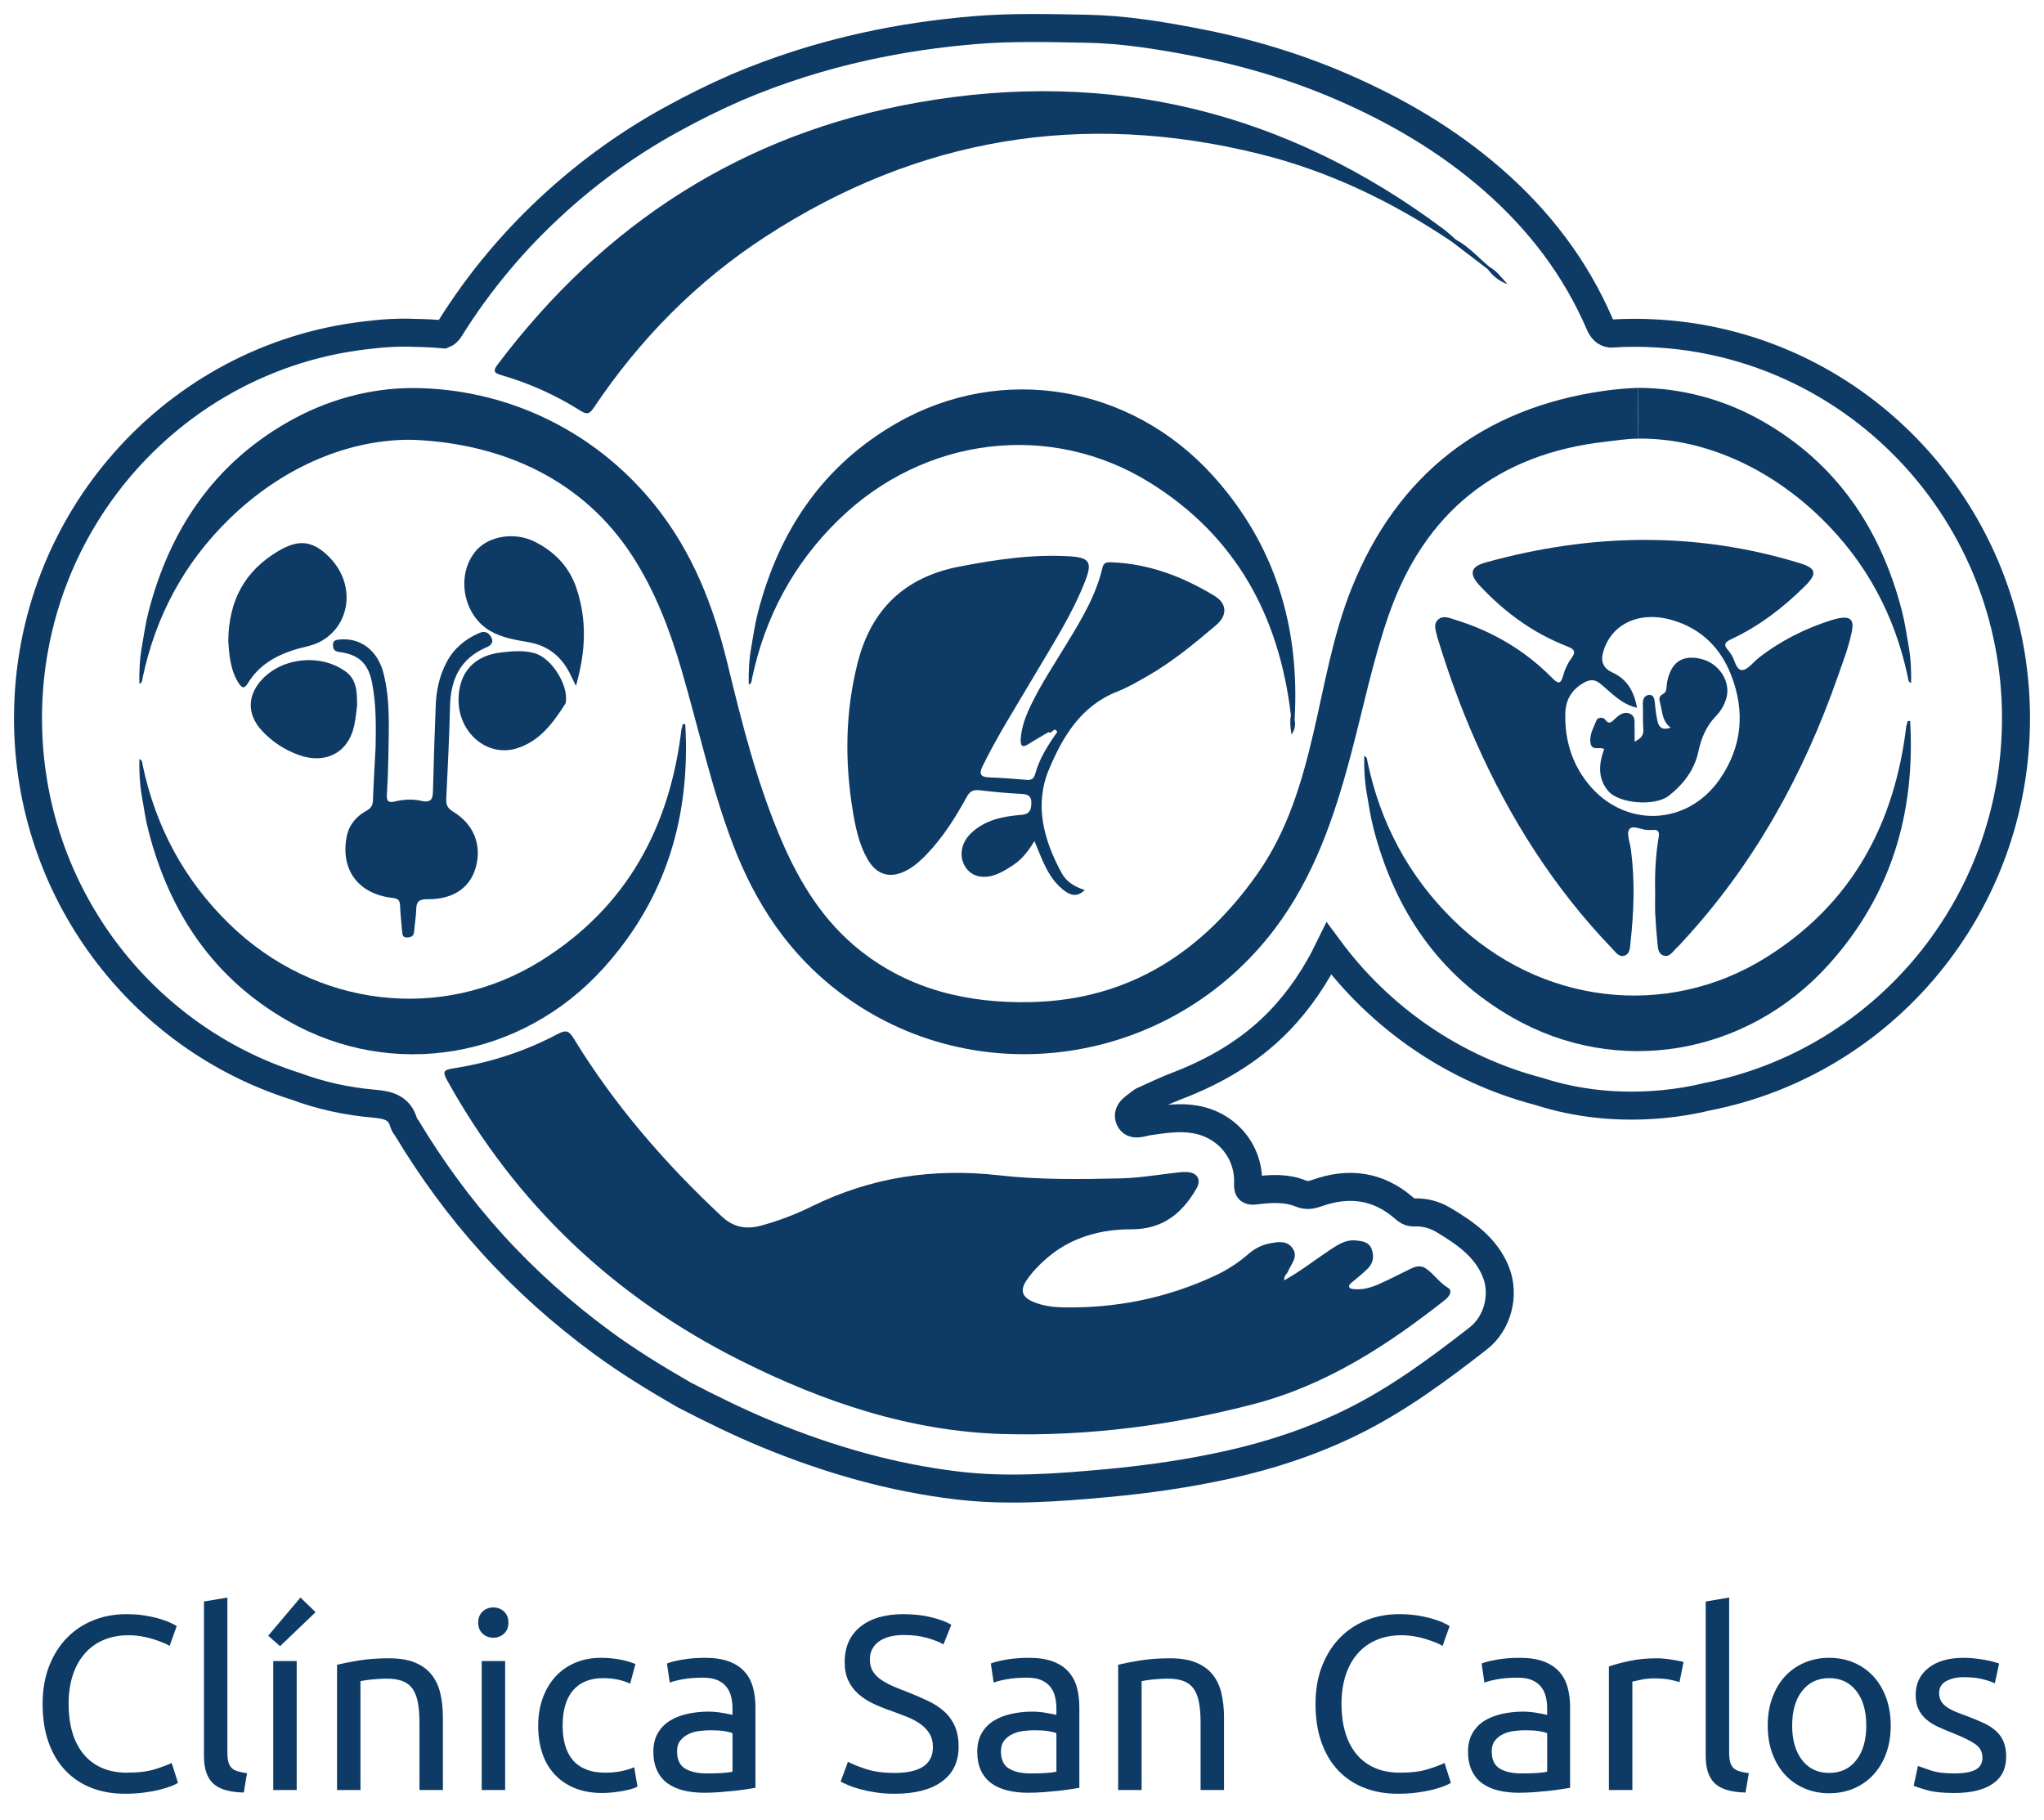 <svg width="73" height="65" viewBox="0 0 73 65" fill="none" xmlns="http://www.w3.org/2000/svg">
<path d="M72 25.651C72 18.375 66.414 12.418 59.34 11.92C59.287 11.916 59.233 11.912 59.179 11.91C58.915 11.894 58.649 11.885 58.381 11.885C58.09 11.885 57.801 11.895 57.513 11.914C57.327 11.883 57.222 11.779 57.13 11.567C56.263 9.557 54.965 7.86 53.306 6.413C51.692 5.007 49.872 3.94 47.909 3.092C46.228 2.366 44.482 1.849 42.682 1.504C41.408 1.259 40.124 1.052 38.828 1.027C37.482 1.001 36.132 0.964 34.783 1.078C33.475 1.188 32.182 1.377 30.904 1.658C29.327 2.004 27.791 2.489 26.306 3.122C25.498 3.473 24.711 3.866 23.941 4.291C22.472 5.102 21.118 6.073 19.881 7.191C18.398 8.531 17.12 10.048 16.066 11.74C16.002 11.844 15.931 11.908 15.848 11.941C15.508 11.911 15.165 11.893 14.818 11.888C14.227 11.862 13.638 11.902 13.053 11.976C6.269 12.762 1 18.584 1 25.651C1 31.827 5.023 37.053 10.564 38.797C11.441 39.123 12.374 39.333 13.37 39.418C13.872 39.46 14.274 39.57 14.419 40.105C14.438 40.176 14.495 40.233 14.534 40.297C15.417 41.761 16.419 43.139 17.572 44.41C18.758 45.719 20.07 46.89 21.495 47.94C22.434 48.631 23.428 49.237 24.439 49.82C25.419 50.328 26.41 50.814 27.433 51.235C29.605 52.128 31.846 52.773 34.184 53.052C35.969 53.265 37.751 53.133 39.531 52.969C40.983 52.835 42.425 52.63 43.848 52.314C45.376 51.976 46.851 51.49 48.258 50.801C49.906 49.994 51.364 48.914 52.797 47.798C53.488 47.26 53.751 46.249 53.426 45.432C53.076 44.549 52.33 44.034 51.551 43.57C51.239 43.384 50.881 43.283 50.505 43.301C50.351 43.308 50.249 43.236 50.14 43.141C49.22 42.341 48.174 42.205 47.044 42.606C46.841 42.678 46.667 42.712 46.466 42.629C45.947 42.415 45.401 42.448 44.864 42.514C44.619 42.544 44.564 42.52 44.574 42.264C44.616 41.124 43.817 40.168 42.67 39.976C42.117 39.883 41.566 39.968 41.017 40.048C40.78 40.083 40.459 40.235 40.343 39.967C40.221 39.685 40.548 39.528 40.744 39.362C40.8 39.315 40.876 39.289 40.944 39.257C41.309 39.091 41.673 38.92 42.049 38.776C43.417 38.25 44.659 37.526 45.675 36.476C46.419 35.707 47.002 34.832 47.464 33.883C49.291 36.355 51.919 38.185 54.96 38.979C56.342 39.423 57.816 39.58 59.391 39.433C59.937 39.381 60.469 39.292 60.986 39.165C67.262 37.936 72 32.353 72 25.651Z" stroke="#0D3B66" stroke-miterlimit="10"/>
<path d="M51.714 45.992C51.4 45.803 51.211 45.496 50.918 45.298C50.738 45.176 50.555 45.228 50.379 45.313C49.994 45.498 49.616 45.698 49.225 45.87C48.949 45.992 48.655 46.072 48.343 46.038C48.279 46.031 48.205 46.024 48.184 45.959C48.166 45.897 48.221 45.85 48.27 45.808C48.47 45.638 48.681 45.478 48.863 45.29C49.053 45.094 49.081 44.839 48.981 44.594C48.884 44.352 48.649 44.322 48.414 44.301C48.056 44.269 47.784 44.452 47.512 44.631C46.975 44.985 46.471 45.387 45.865 45.727C45.852 45.544 45.966 45.496 45.999 45.413C46.102 45.151 46.369 44.902 46.177 44.6C45.983 44.297 45.661 44.347 45.356 44.405C45.063 44.459 44.81 44.59 44.588 44.784C44.227 45.099 43.827 45.358 43.392 45.56C41.674 46.361 39.862 46.727 37.965 46.691C37.598 46.684 37.233 46.635 36.893 46.49C36.497 46.321 36.424 46.075 36.665 45.722C36.87 45.423 37.12 45.162 37.398 44.925C38.263 44.185 39.305 43.901 40.41 43.903C41.53 43.905 42.216 43.332 42.73 42.451C42.914 42.138 42.768 41.879 42.398 41.858C42.236 41.849 42.072 41.872 41.909 41.892C41.283 41.967 40.661 42.07 40.029 42.084C38.577 42.117 37.12 42.138 35.68 41.975C33.331 41.709 31.11 42.042 28.991 43.085C28.419 43.367 27.818 43.598 27.195 43.768C26.652 43.915 26.205 43.842 25.775 43.441C23.743 41.542 21.94 39.461 20.494 37.094C20.332 36.83 20.229 36.763 19.924 36.925C18.751 37.549 17.494 37.955 16.177 38.157C15.832 38.211 15.806 38.285 15.969 38.581C18.409 42.987 21.913 46.316 26.446 48.589C29.408 50.074 32.523 51.129 35.87 51.216C38.879 51.294 41.856 50.907 44.775 50.145C47.372 49.467 49.547 48.049 51.608 46.425C51.759 46.305 51.893 46.1 51.714 45.992Z" fill="#0D3B66"/>
<path d="M55.827 24.128C55.735 24.459 55.635 24.417 55.428 24.207C54.46 23.225 53.301 22.544 51.977 22.136C51.778 22.074 51.543 21.963 51.363 22.126C51.166 22.304 51.294 22.545 51.333 22.759C51.338 22.784 51.348 22.806 51.356 22.83C51.733 24.067 52.175 25.282 52.698 26.467C53.91 29.209 55.495 31.714 57.591 33.892C57.708 34.013 57.828 34.2 58.026 34.127C58.215 34.058 58.212 33.846 58.231 33.676C58.354 32.563 58.395 31.449 58.246 30.334C58.214 30.089 58.08 29.765 58.189 29.617C58.317 29.442 58.643 29.66 58.887 29.642C58.925 29.639 58.964 29.648 59.001 29.643C59.224 29.615 59.274 29.694 59.236 29.916C59.123 30.578 59.097 31.249 59.113 31.919C59.113 32.156 59.104 32.392 59.115 32.627C59.132 32.961 59.155 33.296 59.19 33.629C59.21 33.81 59.2 34.044 59.396 34.12C59.629 34.211 59.742 33.975 59.886 33.847C59.96 33.781 60.025 33.704 60.093 33.63C62.646 30.87 64.413 27.663 65.639 24.151C65.828 23.612 66.037 23.077 66.144 22.515C66.216 22.133 66.072 22.006 65.683 22.078C65.596 22.094 65.511 22.115 65.427 22.142C64.481 22.44 63.609 22.876 62.827 23.482C62.62 23.642 62.408 23.938 62.208 23.93C61.982 23.921 61.96 23.521 61.794 23.325C61.77 23.296 61.756 23.259 61.73 23.232C61.558 23.054 61.575 22.947 61.82 22.832C62.824 22.367 63.685 21.703 64.463 20.931C64.909 20.489 64.87 20.294 64.279 20.113C60.541 18.967 56.799 19.052 53.058 20.088C52.516 20.238 52.455 20.496 52.849 20.917C53.722 21.852 54.736 22.6 55.941 23.072C56.207 23.176 56.316 23.252 56.112 23.524C55.98 23.699 55.885 23.916 55.827 24.128ZM58.467 25.276C58.358 24.714 58.133 24.267 57.586 24.017C57.295 23.885 57.158 23.662 57.248 23.319C57.52 22.29 58.538 21.801 59.725 22.147C60.771 22.452 61.458 23.153 61.833 24.127C62.329 25.412 62.219 26.668 61.426 27.819C60.257 29.517 57.998 29.586 56.71 27.977C56.126 27.246 55.882 26.402 55.904 25.478C55.916 24.971 56.15 24.606 56.598 24.366C56.78 24.269 56.955 24.262 57.126 24.396C57.538 24.719 57.877 25.145 58.467 25.276Z" fill="#0D3B66"/>
<path d="M13.868 27.099C13.881 26.083 13.951 25.062 13.701 24.06C13.496 23.238 12.885 22.769 12.137 22.839C11.997 22.853 11.882 22.87 11.892 23.044C11.899 23.177 11.933 23.261 12.107 23.283C12.813 23.374 13.151 23.692 13.287 24.38C13.442 25.165 13.426 25.96 13.415 26.671C13.379 27.361 13.341 27.968 13.32 28.575C13.313 28.758 13.257 28.862 13.089 28.954C12.722 29.154 12.464 29.46 12.383 29.875C12.15 31.063 12.798 31.933 14.023 32.068C14.214 32.09 14.281 32.151 14.288 32.337C14.299 32.646 14.335 32.955 14.361 33.264C14.37 33.38 14.381 33.49 14.548 33.481C14.693 33.473 14.78 33.424 14.791 33.263C14.808 33.003 14.86 32.745 14.865 32.486C14.87 32.211 14.953 32.111 15.262 32.115C16.245 32.126 16.869 31.65 17.029 30.822C17.173 30.08 16.878 29.411 16.179 28.984C15.989 28.868 15.927 28.75 15.937 28.541C15.99 27.438 16.047 26.334 16.072 25.23C16.093 24.266 16.435 23.517 17.379 23.116C17.538 23.048 17.639 22.941 17.549 22.767C17.459 22.596 17.323 22.518 17.115 22.608C16.613 22.825 16.217 23.154 15.959 23.634C15.693 24.126 15.581 24.658 15.561 25.208C15.523 26.213 15.487 27.218 15.464 28.223C15.458 28.514 15.423 28.686 15.044 28.601C14.741 28.533 14.414 28.549 14.105 28.624C13.85 28.686 13.802 28.59 13.817 28.364C13.845 27.943 13.862 27.521 13.868 27.099Z" fill="#0D3B66"/>
<path d="M9.933 19.684C8.741 20.395 8.163 21.446 8.153 22.91C8.188 23.354 8.212 23.902 8.517 24.388C8.633 24.573 8.723 24.616 8.857 24.395C9.232 23.775 9.814 23.431 10.496 23.211C10.819 23.107 11.164 23.071 11.465 22.901C12.537 22.3 12.692 20.862 11.786 19.924C11.188 19.305 10.679 19.239 9.933 19.684Z" fill="#0D3B66"/>
<path d="M20.569 24.496C20.925 23.26 20.966 22.128 20.584 20.997C20.327 20.239 19.805 19.699 19.092 19.344C18.389 18.993 17.481 19.137 17.027 19.64C16.268 20.483 16.517 21.958 17.506 22.532C17.931 22.78 18.407 22.853 18.875 22.935C19.6 23.062 20.075 23.472 20.379 24.107C20.427 24.207 20.476 24.306 20.569 24.496Z" fill="#0D3B66"/>
<path d="M19.117 23.336C18.726 23.217 18.318 23.255 17.916 23.299C16.933 23.406 16.379 24.018 16.377 24.994C16.373 26.174 17.405 27.053 18.457 26.726C19.275 26.473 19.753 25.818 20.188 25.138C20.207 25.109 20.209 25.067 20.213 25.031C20.275 24.428 19.698 23.514 19.117 23.336Z" fill="#0D3B66"/>
<path d="M12.754 25.193C12.752 24.67 12.729 24.262 12.344 23.983C11.466 23.346 10.116 23.468 9.37 24.254C8.827 24.825 8.816 25.508 9.345 26.086C9.706 26.48 10.146 26.769 10.646 26.955C11.608 27.314 12.433 26.89 12.646 25.933C12.708 25.656 12.729 25.37 12.754 25.193Z" fill="#0D3B66"/>
<path d="M39.915 24.693C40.288 24.547 40.639 24.34 40.987 24.141C41.873 23.633 42.657 22.986 43.428 22.33C43.852 21.97 43.819 21.549 43.37 21.277C42.237 20.592 41.025 20.127 39.675 20.081C39.522 20.075 39.417 20.091 39.374 20.272C39.14 21.281 38.604 22.154 38.073 23.028C37.652 23.72 37.203 24.396 36.847 25.125C36.651 25.528 36.48 25.941 36.454 26.399C36.439 26.669 36.525 26.708 36.748 26.564C36.977 26.417 37.216 26.284 37.45 26.145C37.554 26.252 37.653 25.914 37.759 26.141C37.428 26.608 37.121 27.088 36.97 27.645C36.926 27.81 36.838 27.865 36.673 27.852C36.233 27.817 35.793 27.778 35.352 27.765C35.016 27.754 34.95 27.652 35.101 27.344C35.64 26.247 36.3 25.218 36.917 24.166C37.579 23.037 38.301 21.94 38.771 20.712C39.015 20.073 38.895 19.912 38.212 19.869C36.877 19.787 35.57 19.983 34.267 20.234C32.301 20.612 31.111 21.771 30.629 23.676C30.186 25.427 30.166 27.187 30.456 28.959C30.553 29.549 30.676 30.134 30.971 30.664C31.311 31.271 31.825 31.404 32.434 31.055C32.687 30.91 32.899 30.716 33.098 30.508C33.683 29.896 34.128 29.19 34.529 28.456C34.637 28.257 34.76 28.2 34.975 28.223C35.477 28.279 35.979 28.331 36.483 28.353C36.766 28.366 36.851 28.471 36.832 28.74C36.814 28.983 36.731 29.081 36.471 29.102C35.81 29.155 35.164 29.286 34.668 29.769C34.3 30.128 34.243 30.633 34.498 30.992C34.736 31.327 35.166 31.412 35.658 31.198C35.852 31.114 36.034 30.997 36.21 30.879C36.518 30.672 36.736 30.377 36.944 30.036C37.043 30.277 37.121 30.472 37.205 30.666C37.384 31.081 37.597 31.478 37.958 31.767C38.185 31.949 38.44 32.082 38.743 31.786C38.377 31.673 38.085 31.488 37.92 31.187C37.278 30.009 36.927 28.751 37.466 27.471C37.957 26.306 38.606 25.204 39.915 24.693Z" fill="#0D3B66"/>
<path d="M17.899 13.396C18.909 13.686 19.86 14.118 20.745 14.677C20.987 14.83 21.076 14.756 21.209 14.557C22.841 12.124 24.867 10.06 27.338 8.452C32.774 4.917 38.667 3.931 44.988 5.499C47.474 6.116 49.74 7.212 51.851 8.632C52.278 8.959 52.706 9.286 53.133 9.613C53.298 9.823 53.477 10.014 53.838 10.15C53.6 9.875 53.438 9.67 53.202 9.536C52.802 9.209 52.463 8.809 51.998 8.56C51.857 8.439 51.723 8.308 51.575 8.197C45.968 3.998 39.673 2.434 32.751 3.666C26.511 4.776 21.558 8.001 17.785 13.002C17.623 13.216 17.605 13.311 17.899 13.396Z" fill="#0D3B66"/>
<path d="M43.317 16.987C40.394 13.752 35.776 12.965 32.032 15.108C29.378 16.627 27.822 18.967 27.072 21.858C26.963 22.277 26.901 22.71 26.827 23.138C26.752 23.568 26.73 24.002 26.741 24.452C26.857 24.399 26.841 24.313 26.855 24.245C27.316 22.047 28.332 20.139 29.957 18.557C33.009 15.585 37.521 15.028 41.078 17.243C44.161 19.164 45.691 22.035 46.103 25.543C46.108 25.546 46.112 25.551 46.114 25.555C46.111 25.551 46.107 25.547 46.103 25.543C46.065 25.751 46.077 25.956 46.126 26.233C46.274 26.018 46.262 25.856 46.237 25.692C46.424 22.413 45.562 19.473 43.317 16.987Z" fill="#0D3B66"/>
<path d="M68.167 23.082C68.093 22.654 68.031 22.221 67.922 21.802C67.172 18.911 65.616 16.572 62.963 15.052C61.558 14.248 60.031 13.857 58.517 13.852L58.494 15.665C60.853 15.634 63.207 16.719 65.037 18.501C66.662 20.083 67.677 21.991 68.139 24.189C68.154 24.258 68.137 24.343 68.254 24.396C68.263 23.946 68.242 23.512 68.167 23.082Z" fill="#0D3B66"/>
<path d="M14.733 15.706H14.737H14.738H14.733ZM57.28 13.96C52.942 14.577 49.895 16.96 48.272 21.01C47.602 22.681 47.31 24.454 46.904 26.195C46.492 27.958 45.978 29.683 44.917 31.193C42.951 33.992 40.331 35.719 36.793 35.789C34.575 35.834 32.48 35.35 30.703 33.932C29.415 32.904 28.579 31.554 27.938 30.076C27.047 28.023 26.507 25.862 25.982 23.702C25.481 21.636 24.731 19.704 23.371 18.02C21.162 15.286 17.96 13.861 14.719 13.858H14.718H14.717C13.203 13.864 11.673 14.275 10.27 15.079C7.616 16.598 6.06 18.938 5.309 21.829C5.201 22.248 5.139 22.68 5.065 23.108C4.989 23.539 4.968 23.973 4.978 24.423C5.095 24.37 5.078 24.284 5.092 24.216C5.554 22.017 6.57 20.11 8.195 18.528C9.978 16.79 12.26 15.729 14.56 15.706L14.832 15.711C18.02 15.864 20.847 17.165 22.59 19.865C23.403 21.123 23.925 22.503 24.341 23.928C24.948 26.001 25.401 28.119 26.172 30.146C26.97 32.245 28.165 34.07 29.992 35.449C34.854 39.121 41.825 38.09 45.539 33.158C46.926 31.316 47.648 29.194 48.23 27.012C48.678 25.333 49.02 23.627 49.591 21.981C50.864 18.312 53.457 16.207 57.359 15.773C57.746 15.73 58.121 15.667 58.494 15.666L58.513 13.851C58.108 13.865 57.698 13.9 57.28 13.96Z" fill="#0D3B66"/>
<path d="M68.085 25.905C67.673 29.413 66.144 32.284 63.06 34.204C59.503 36.419 54.992 35.863 51.939 32.891C50.314 31.309 49.3 29.401 48.838 27.202C48.823 27.134 48.84 27.049 48.723 26.996C48.713 27.446 48.735 27.88 48.809 28.31C48.884 28.738 48.945 29.17 49.055 29.59C49.805 32.481 51.36 34.82 54.014 36.339C57.759 38.483 62.377 37.696 65.299 34.461C67.545 31.975 68.407 29.035 68.22 25.756C68.063 25.707 68.142 25.865 68.085 25.905Z" fill="#0D3B66"/>
<path d="M21.554 34.574C23.8 32.087 24.662 29.147 24.475 25.868C24.317 25.82 24.397 25.978 24.341 26.017C23.929 29.525 22.398 32.396 19.315 34.316C15.758 36.532 11.247 35.975 8.194 33.003C6.569 31.421 5.554 29.513 5.093 27.315C5.078 27.247 5.094 27.161 4.978 27.108C4.968 27.558 4.99 27.992 5.064 28.422C5.139 28.85 5.2 29.283 5.31 29.702C6.059 32.593 7.616 34.933 10.269 36.452C14.014 38.595 18.632 37.809 21.554 34.574Z" fill="#0D3B66"/>
<path d="M58.379 26.486C58.62 26.371 58.709 26.246 58.691 26.024C58.665 25.729 58.685 25.43 58.673 25.133C58.667 24.974 58.726 24.843 58.876 24.821C59.064 24.793 59.089 24.971 59.101 25.1C59.12 25.309 59.146 25.513 59.188 25.719C59.242 25.979 59.355 26.09 59.669 25.987C59.365 25.769 59.374 25.435 59.297 25.136C59.269 25.021 59.21 24.877 59.394 24.785C59.549 24.708 59.51 24.524 59.536 24.381C59.67 23.656 60.077 23.37 60.753 23.532C61.406 23.689 61.829 24.356 61.651 24.949C61.578 25.193 61.449 25.407 61.273 25.587C60.928 25.941 60.756 26.378 60.656 26.843C60.511 27.511 60.117 28.015 59.593 28.424C59.106 28.803 57.821 28.705 57.434 28.248C57.061 27.805 57.094 27.285 57.292 26.75C57.138 26.659 56.856 26.833 56.805 26.542C56.752 26.24 56.918 25.988 57.017 25.725C57.06 25.61 57.262 25.615 57.315 25.687C57.47 25.903 57.56 25.782 57.683 25.667C57.831 25.527 58.008 25.394 58.221 25.494C58.414 25.583 58.372 25.789 58.377 25.959C58.382 26.118 58.379 26.276 58.379 26.486Z" fill="#0D3B66"/>
<path d="M4.457 64.062C4.019 64.062 3.62 63.991 3.26 63.849C2.9 63.708 2.591 63.501 2.333 63.229C2.075 62.958 1.875 62.622 1.734 62.224C1.593 61.825 1.522 61.368 1.522 60.855C1.522 60.341 1.602 59.885 1.761 59.486C1.92 59.087 2.135 58.752 2.405 58.48C2.675 58.209 2.99 58.002 3.35 57.86C3.71 57.718 4.094 57.648 4.502 57.648C4.76 57.648 4.993 57.665 5.2 57.701C5.407 57.736 5.587 57.778 5.74 57.825C5.893 57.872 6.018 57.919 6.113 57.967C6.21 58.014 6.276 58.049 6.311 58.073L6.059 58.782C6.005 58.746 5.927 58.708 5.825 58.666C5.723 58.625 5.608 58.584 5.479 58.542C5.35 58.501 5.209 58.467 5.056 58.441C4.903 58.414 4.748 58.401 4.592 58.401C4.262 58.401 3.965 58.457 3.701 58.569C3.437 58.681 3.212 58.844 3.026 59.056C2.84 59.269 2.697 59.527 2.598 59.831C2.499 60.136 2.45 60.477 2.45 60.855C2.45 61.221 2.493 61.555 2.58 61.856C2.667 62.157 2.798 62.416 2.972 62.631C3.146 62.847 3.363 63.014 3.624 63.132C3.885 63.25 4.19 63.309 4.538 63.309C4.94 63.309 5.273 63.268 5.537 63.185C5.801 63.102 5.999 63.028 6.132 62.963L6.357 63.672C6.314 63.702 6.239 63.739 6.132 63.783C6.023 63.827 5.888 63.87 5.726 63.911C5.564 63.953 5.375 63.988 5.159 64.018C4.943 64.047 4.709 64.062 4.457 64.062ZM8.706 64.018C8.19 64.006 7.824 63.897 7.608 63.69C7.392 63.483 7.284 63.161 7.284 62.724V57.196L8.121 57.054V62.591C8.121 62.727 8.133 62.839 8.157 62.928C8.181 63.017 8.22 63.087 8.274 63.141C8.328 63.194 8.4 63.234 8.49 63.26C8.58 63.287 8.691 63.309 8.823 63.327L8.706 64.018ZM10.596 63.929H9.759V59.322H10.596V63.929ZM11.272 57.577L10.002 58.791L9.579 58.418L10.731 57.054L11.272 57.577ZM12.037 59.455C12.229 59.408 12.484 59.357 12.802 59.304C13.12 59.251 13.486 59.224 13.9 59.224C14.272 59.224 14.582 59.276 14.828 59.38C15.074 59.483 15.27 59.628 15.417 59.814C15.564 60 15.668 60.223 15.728 60.483C15.788 60.743 15.818 61.029 15.818 61.342V63.929H14.981V61.519C14.981 61.236 14.961 60.994 14.922 60.793C14.883 60.592 14.819 60.43 14.729 60.305C14.639 60.181 14.518 60.091 14.368 60.035C14.218 59.979 14.032 59.951 13.81 59.951C13.72 59.951 13.627 59.954 13.531 59.96C13.435 59.966 13.344 59.973 13.257 59.982C13.17 59.991 13.092 60.001 13.023 60.013C12.954 60.025 12.904 60.034 12.874 60.04V63.929H12.037V59.455ZM18.041 63.929H17.204V59.322H18.041V63.929ZM17.618 58.489C17.468 58.489 17.341 58.441 17.235 58.343C17.131 58.246 17.078 58.114 17.078 57.949C17.078 57.783 17.131 57.652 17.235 57.555C17.341 57.457 17.468 57.408 17.618 57.408C17.768 57.408 17.896 57.457 18.001 57.555C18.106 57.652 18.158 57.783 18.158 57.949C18.158 58.114 18.106 58.246 18.001 58.343C17.896 58.441 17.768 58.489 17.618 58.489ZM21.516 64.035C21.138 64.035 20.806 63.976 20.521 63.858C20.236 63.74 19.996 63.575 19.801 63.362C19.606 63.149 19.461 62.897 19.364 62.605C19.269 62.312 19.221 61.989 19.221 61.634C19.221 61.28 19.273 60.955 19.378 60.66C19.483 60.365 19.632 60.109 19.824 59.893C20.016 59.678 20.251 59.51 20.53 59.389C20.81 59.267 21.12 59.207 21.462 59.207C21.672 59.207 21.882 59.224 22.092 59.26C22.302 59.295 22.503 59.352 22.695 59.428L22.506 60.128C22.38 60.069 22.235 60.022 22.07 59.986C21.905 59.951 21.729 59.933 21.543 59.933C21.075 59.933 20.716 60.078 20.468 60.367C20.218 60.657 20.094 61.079 20.094 61.634C20.094 61.882 20.122 62.11 20.179 62.316C20.236 62.523 20.326 62.7 20.449 62.848C20.572 62.996 20.73 63.11 20.922 63.189C21.114 63.269 21.348 63.309 21.624 63.309C21.846 63.309 22.047 63.288 22.227 63.247C22.407 63.206 22.549 63.161 22.65 63.114L22.767 63.805C22.719 63.835 22.65 63.863 22.561 63.889C22.471 63.916 22.368 63.939 22.254 63.96C22.14 63.981 22.019 63.998 21.89 64.013C21.761 64.028 21.636 64.035 21.516 64.035ZM25.252 63.336C25.45 63.336 25.626 63.331 25.779 63.322C25.932 63.313 26.059 63.297 26.161 63.273V61.9C26.101 61.871 26.003 61.846 25.869 61.825C25.733 61.804 25.57 61.794 25.378 61.794C25.252 61.794 25.118 61.803 24.977 61.821C24.836 61.838 24.707 61.875 24.59 61.931C24.473 61.987 24.376 62.064 24.298 62.162C24.22 62.259 24.181 62.388 24.181 62.547C24.181 62.842 24.277 63.047 24.469 63.163C24.661 63.278 24.922 63.336 25.252 63.336ZM25.18 59.207C25.516 59.207 25.799 59.25 26.031 59.335C26.262 59.421 26.448 59.542 26.589 59.699C26.73 59.855 26.83 60.041 26.89 60.257C26.95 60.472 26.98 60.71 26.98 60.97V63.849C26.908 63.861 26.808 63.877 26.679 63.898C26.55 63.919 26.404 63.938 26.242 63.956C26.08 63.973 25.905 63.989 25.716 64.004C25.526 64.019 25.339 64.026 25.153 64.026C24.889 64.026 24.646 64 24.424 63.947C24.201 63.894 24.009 63.809 23.848 63.694C23.686 63.579 23.559 63.427 23.47 63.238C23.38 63.049 23.334 62.822 23.334 62.556C23.334 62.302 23.387 62.083 23.492 61.9C23.597 61.717 23.739 61.569 23.92 61.457C24.1 61.345 24.31 61.262 24.55 61.209C24.79 61.156 25.042 61.129 25.306 61.129C25.39 61.129 25.477 61.134 25.567 61.143C25.657 61.151 25.742 61.163 25.823 61.178C25.905 61.193 25.975 61.206 26.035 61.218C26.095 61.23 26.137 61.239 26.161 61.245V61.014C26.161 60.878 26.146 60.744 26.116 60.611C26.086 60.478 26.032 60.36 25.954 60.257C25.876 60.153 25.77 60.071 25.634 60.009C25.499 59.947 25.324 59.916 25.108 59.916C24.832 59.916 24.59 59.935 24.383 59.973C24.176 60.012 24.022 60.051 23.92 60.093L23.82 59.411C23.929 59.363 24.109 59.318 24.361 59.273C24.613 59.229 24.886 59.207 25.18 59.207ZM31.95 63.318C32.862 63.318 33.318 63.011 33.318 62.396C33.318 62.207 33.277 62.046 33.196 61.913C33.115 61.781 33.006 61.665 32.868 61.568C32.73 61.471 32.572 61.386 32.395 61.316C32.218 61.245 32.03 61.174 31.832 61.103C31.605 61.026 31.388 60.939 31.184 60.841C30.98 60.744 30.803 60.629 30.653 60.496C30.503 60.363 30.385 60.205 30.298 60.022C30.211 59.839 30.167 59.617 30.167 59.357C30.167 58.82 30.353 58.401 30.725 58.099C31.097 57.798 31.61 57.648 32.265 57.648C32.643 57.648 32.986 57.688 33.295 57.767C33.604 57.847 33.831 57.934 33.975 58.029L33.696 58.728C33.57 58.652 33.382 58.576 33.133 58.502C32.884 58.429 32.595 58.392 32.265 58.392C32.096 58.392 31.941 58.41 31.797 58.445C31.652 58.48 31.526 58.534 31.418 58.604C31.31 58.675 31.225 58.765 31.162 58.875C31.099 58.984 31.067 59.112 31.067 59.26C31.067 59.425 31.1 59.564 31.166 59.676C31.232 59.789 31.326 59.888 31.445 59.973C31.565 60.059 31.705 60.137 31.864 60.208C32.023 60.279 32.199 60.35 32.391 60.421C32.661 60.527 32.908 60.633 33.133 60.74C33.358 60.846 33.553 60.973 33.718 61.12C33.884 61.268 34.011 61.444 34.101 61.648C34.191 61.852 34.236 62.098 34.236 62.388C34.236 62.925 34.036 63.338 33.637 63.628C33.238 63.917 32.676 64.062 31.95 64.062C31.703 64.062 31.477 64.046 31.27 64.013C31.063 63.981 30.878 63.942 30.716 63.898C30.554 63.854 30.415 63.806 30.298 63.756C30.181 63.706 30.089 63.663 30.023 63.628L30.284 62.919C30.422 62.996 30.632 63.081 30.914 63.176C31.196 63.27 31.541 63.318 31.95 63.318ZM36.82 63.336C37.018 63.336 37.193 63.331 37.346 63.322C37.499 63.313 37.627 63.297 37.729 63.273V61.9C37.669 61.871 37.571 61.846 37.436 61.825C37.301 61.804 37.138 61.794 36.946 61.794C36.82 61.794 36.686 61.803 36.545 61.821C36.404 61.838 36.275 61.875 36.158 61.931C36.041 61.987 35.944 62.064 35.865 62.162C35.787 62.259 35.748 62.388 35.748 62.547C35.748 62.842 35.844 63.047 36.036 63.163C36.228 63.278 36.49 63.336 36.82 63.336ZM36.748 59.207C37.084 59.207 37.367 59.25 37.598 59.335C37.829 59.421 38.016 59.542 38.156 59.699C38.297 59.855 38.398 60.041 38.458 60.257C38.518 60.472 38.548 60.71 38.548 60.97V63.849C38.476 63.861 38.376 63.877 38.247 63.898C38.117 63.919 37.972 63.938 37.81 63.956C37.648 63.973 37.472 63.989 37.283 64.004C37.094 64.019 36.907 64.026 36.721 64.026C36.456 64.026 36.214 64 35.992 63.947C35.769 63.894 35.577 63.809 35.415 63.694C35.253 63.579 35.127 63.427 35.037 63.238C34.947 63.049 34.902 62.822 34.902 62.556C34.902 62.302 34.955 62.083 35.06 61.9C35.165 61.717 35.307 61.569 35.487 61.457C35.667 61.345 35.877 61.262 36.117 61.209C36.358 61.156 36.609 61.129 36.874 61.129C36.958 61.129 37.045 61.134 37.135 61.143C37.225 61.151 37.31 61.163 37.391 61.178C37.472 61.193 37.543 61.206 37.603 61.218C37.663 61.23 37.705 61.239 37.729 61.245V61.014C37.729 60.878 37.714 60.744 37.684 60.611C37.654 60.478 37.6 60.36 37.522 60.257C37.444 60.153 37.337 60.071 37.202 60.009C37.067 59.947 36.892 59.916 36.676 59.916C36.4 59.916 36.158 59.935 35.951 59.973C35.744 60.012 35.59 60.051 35.487 60.093L35.388 59.411C35.496 59.363 35.676 59.318 35.928 59.273C36.18 59.229 36.453 59.207 36.748 59.207ZM39.934 59.455C40.126 59.408 40.382 59.357 40.7 59.304C41.018 59.251 41.384 59.224 41.798 59.224C42.17 59.224 42.479 59.276 42.725 59.38C42.971 59.483 43.168 59.628 43.315 59.814C43.462 60 43.565 60.223 43.625 60.483C43.685 60.743 43.715 61.029 43.715 61.342V63.929H42.878V61.519C42.878 61.236 42.859 60.994 42.819 60.793C42.781 60.592 42.716 60.43 42.626 60.305C42.536 60.181 42.416 60.091 42.266 60.035C42.116 59.979 41.93 59.951 41.708 59.951C41.618 59.951 41.525 59.954 41.429 59.96C41.333 59.966 41.241 59.973 41.154 59.982C41.067 59.991 40.989 60.001 40.92 60.013C40.851 60.025 40.802 60.034 40.772 60.04V63.929H39.934V59.455ZM49.918 64.062C49.48 64.062 49.081 63.991 48.72 63.849C48.36 63.708 48.051 63.501 47.793 63.229C47.535 62.958 47.336 62.622 47.195 62.224C47.053 61.825 46.983 61.368 46.983 60.855C46.983 60.341 47.062 59.885 47.222 59.486C47.38 59.087 47.595 58.752 47.865 58.48C48.135 58.209 48.45 58.002 48.81 57.86C49.171 57.718 49.555 57.648 49.963 57.648C50.221 57.648 50.453 57.665 50.66 57.701C50.867 57.736 51.047 57.778 51.2 57.825C51.354 57.872 51.478 57.919 51.574 57.967C51.67 58.014 51.736 58.049 51.772 58.073L51.52 58.782C51.466 58.746 51.388 58.708 51.286 58.666C51.184 58.625 51.069 58.584 50.939 58.542C50.81 58.501 50.669 58.467 50.516 58.441C50.363 58.414 50.209 58.401 50.053 58.401C49.723 58.401 49.426 58.457 49.162 58.569C48.898 58.681 48.672 58.844 48.486 59.056C48.3 59.269 48.158 59.527 48.059 59.831C47.96 60.136 47.91 60.477 47.91 60.855C47.91 61.221 47.954 61.555 48.041 61.856C48.128 62.157 48.258 62.416 48.432 62.631C48.606 62.847 48.824 63.014 49.085 63.132C49.346 63.25 49.651 63.309 49.999 63.309C50.401 63.309 50.734 63.268 50.998 63.185C51.262 63.102 51.46 63.028 51.592 62.963L51.817 63.672C51.775 63.702 51.7 63.739 51.592 63.783C51.484 63.827 51.349 63.87 51.187 63.911C51.025 63.953 50.836 63.988 50.62 64.018C50.404 64.047 50.17 64.062 49.918 64.062ZM54.347 63.336C54.545 63.336 54.72 63.331 54.873 63.322C55.026 63.313 55.154 63.297 55.256 63.273V61.9C55.196 61.871 55.098 61.846 54.964 61.825C54.828 61.804 54.665 61.794 54.473 61.794C54.347 61.794 54.213 61.803 54.072 61.821C53.931 61.838 53.802 61.875 53.685 61.931C53.568 61.987 53.471 62.064 53.393 62.162C53.315 62.259 53.276 62.388 53.276 62.547C53.276 62.842 53.371 63.047 53.563 63.163C53.755 63.278 54.017 63.336 54.347 63.336ZM54.275 59.207C54.611 59.207 54.895 59.25 55.126 59.335C55.356 59.421 55.543 59.542 55.684 59.699C55.825 59.855 55.925 60.041 55.985 60.257C56.045 60.472 56.075 60.71 56.075 60.97V63.849C56.003 63.861 55.903 63.877 55.774 63.898C55.645 63.919 55.499 63.938 55.337 63.956C55.175 63.973 54.999 63.989 54.81 64.004C54.621 64.019 54.434 64.026 54.248 64.026C53.984 64.026 53.741 64 53.519 63.947C53.297 63.894 53.105 63.809 52.942 63.694C52.781 63.579 52.654 63.427 52.565 63.238C52.474 63.049 52.429 62.822 52.429 62.556C52.429 62.302 52.482 62.083 52.587 61.9C52.692 61.717 52.834 61.569 53.014 61.457C53.194 61.345 53.405 61.262 53.645 61.209C53.885 61.156 54.137 61.129 54.401 61.129C54.485 61.129 54.572 61.134 54.662 61.143C54.752 61.151 54.837 61.163 54.918 61.178C54.999 61.193 55.07 61.206 55.13 61.218C55.19 61.23 55.232 61.239 55.256 61.245V61.014C55.256 60.878 55.241 60.744 55.211 60.611C55.181 60.478 55.127 60.36 55.049 60.257C54.971 60.153 54.864 60.071 54.729 60.009C54.594 59.947 54.419 59.916 54.203 59.916C53.927 59.916 53.685 59.935 53.478 59.973C53.271 60.012 53.117 60.051 53.014 60.093L52.916 59.411C53.023 59.363 53.203 59.318 53.456 59.273C53.708 59.229 53.981 59.207 54.275 59.207ZM59.19 59.224C59.262 59.224 59.345 59.229 59.437 59.238C59.531 59.247 59.622 59.259 59.712 59.273C59.802 59.288 59.885 59.303 59.96 59.318C60.035 59.332 60.09 59.346 60.126 59.357L59.982 60.075C59.916 60.051 59.807 60.023 59.654 59.991C59.5 59.958 59.304 59.942 59.064 59.942C58.908 59.942 58.753 59.958 58.6 59.991C58.447 60.023 58.347 60.046 58.299 60.057V63.929H57.461V59.517C57.66 59.446 57.906 59.38 58.2 59.318C58.494 59.256 58.824 59.224 59.19 59.224ZM62.341 64.018C61.825 64.006 61.458 63.897 61.242 63.69C61.026 63.483 60.918 63.161 60.918 62.724V57.196L61.755 57.054V62.591C61.755 62.727 61.767 62.839 61.791 62.928C61.816 63.017 61.855 63.087 61.908 63.141C61.963 63.194 62.035 63.234 62.125 63.26C62.215 63.287 62.326 63.309 62.458 63.327L62.341 64.018ZM67.526 61.626C67.526 61.992 67.472 62.322 67.364 62.618C67.256 62.913 67.104 63.167 66.909 63.38C66.714 63.592 66.481 63.756 66.212 63.871C65.941 63.987 65.647 64.044 65.329 64.044C65.011 64.044 64.717 63.987 64.447 63.871C64.177 63.756 63.944 63.592 63.749 63.38C63.554 63.167 63.403 62.913 63.295 62.618C63.187 62.322 63.133 61.992 63.133 61.626C63.133 61.265 63.187 60.936 63.295 60.638C63.403 60.339 63.554 60.084 63.749 59.871C63.944 59.659 64.177 59.495 64.447 59.38C64.717 59.264 65.011 59.207 65.329 59.207C65.647 59.207 65.941 59.264 66.212 59.38C66.481 59.495 66.714 59.659 66.909 59.871C67.104 60.084 67.256 60.339 67.364 60.638C67.472 60.936 67.526 61.265 67.526 61.626ZM66.653 61.626C66.653 61.106 66.534 60.694 66.297 60.39C66.06 60.086 65.737 59.933 65.329 59.933C64.921 59.933 64.599 60.086 64.362 60.39C64.124 60.694 64.006 61.106 64.006 61.626C64.006 62.145 64.124 62.557 64.362 62.861C64.599 63.166 64.921 63.318 65.329 63.318C65.737 63.318 66.06 63.166 66.297 62.861C66.534 62.557 66.653 62.145 66.653 61.626ZM69.794 63.336C70.136 63.336 70.39 63.291 70.555 63.203C70.72 63.114 70.802 62.972 70.802 62.777C70.802 62.577 70.722 62.417 70.559 62.299C70.397 62.181 70.13 62.048 69.758 61.9C69.578 61.829 69.406 61.757 69.241 61.683C69.076 61.609 68.933 61.522 68.813 61.422C68.693 61.321 68.597 61.2 68.525 61.059C68.453 60.917 68.417 60.743 68.417 60.536C68.417 60.128 68.57 59.805 68.876 59.566C69.182 59.327 69.599 59.207 70.127 59.207C70.259 59.207 70.391 59.214 70.523 59.229C70.656 59.244 70.778 59.261 70.892 59.282C71.007 59.303 71.107 59.325 71.194 59.349C71.281 59.372 71.349 59.393 71.397 59.411L71.243 60.12C71.154 60.072 71.013 60.023 70.82 59.973C70.628 59.923 70.397 59.898 70.127 59.898C69.893 59.898 69.689 59.944 69.515 60.035C69.341 60.127 69.254 60.27 69.254 60.465C69.254 60.565 69.274 60.654 69.313 60.731C69.352 60.808 69.412 60.877 69.493 60.939C69.574 61.001 69.674 61.059 69.794 61.112C69.914 61.165 70.058 61.221 70.226 61.28C70.448 61.363 70.647 61.444 70.82 61.524C70.995 61.603 71.143 61.696 71.266 61.803C71.389 61.909 71.484 62.038 71.55 62.188C71.616 62.339 71.649 62.523 71.649 62.742C71.649 63.167 71.488 63.489 71.167 63.708C70.846 63.926 70.388 64.035 69.794 64.035C69.38 64.035 69.056 64.001 68.822 63.933C68.588 63.865 68.429 63.814 68.345 63.778L68.498 63.07C68.594 63.105 68.747 63.158 68.957 63.229C69.167 63.3 69.446 63.336 69.794 63.336Z" fill="#0D3B66"/>
</svg>
